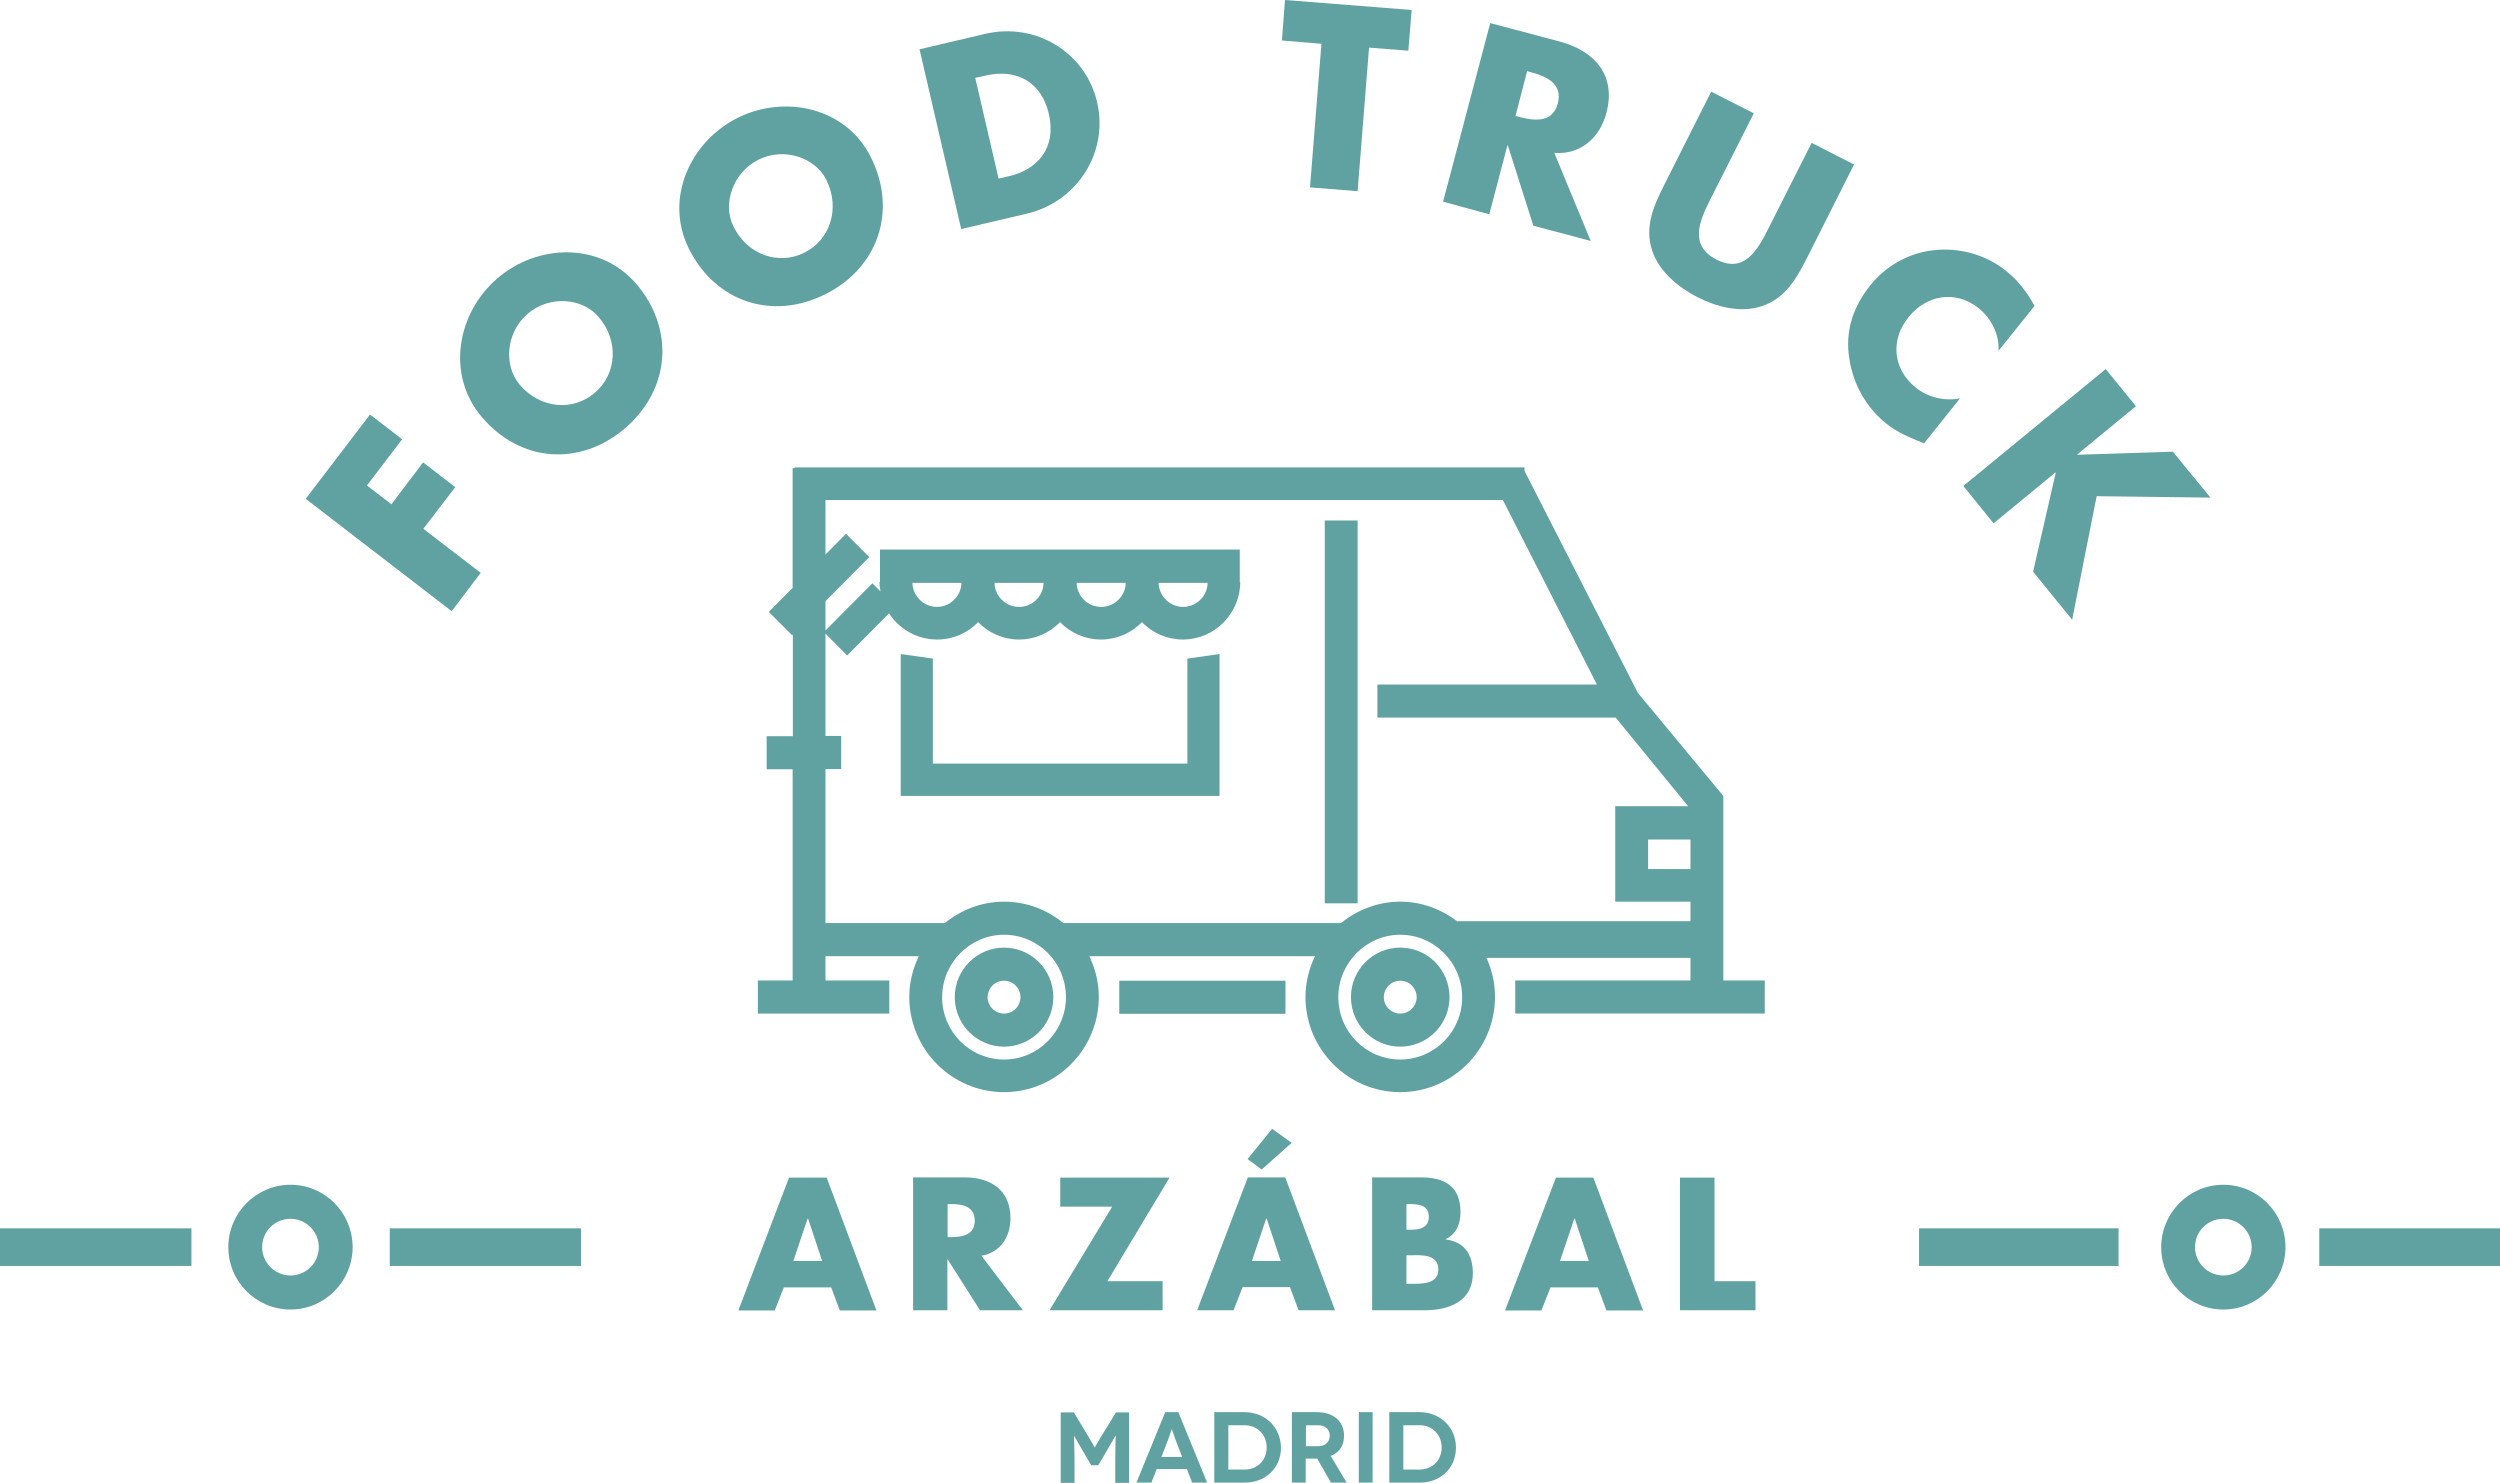 <svg xmlns="http://www.w3.org/2000/svg" xmlns:xlink="http://www.w3.org/1999/xlink" id="Capa_1" x="0px" y="0px" viewBox="0 0 105 62.27" style="enable-background:new 0 0 105 62.27;" xml:space="preserve"><style type="text/css">	.st0{fill:#0F4425;}	.st1{fill:#8300B8;}	.st2{fill:#092181;}	.st3{fill:#60A2A2;}	.st4{fill:#E7383D;}	.st5{fill:#EAEAEA;}	.st6{fill:#FFFFFF;}</style><g>	<path class="st3" d="M42.17,39.8c-1.14,0-2.07,0.93-2.07,2.08s0.93,2.08,2.07,2.08s2.07-0.93,2.07-2.08S43.31,39.8,42.17,39.8z   M42.17,42.57c-0.38,0-0.69-0.31-0.69-0.69c0-0.38,0.31-0.69,0.69-0.69s0.69,0.31,0.69,0.69C42.86,42.26,42.55,42.57,42.17,42.57z"></path>	<path class="st3" d="M58.81,39.8c-1.14,0-2.07,0.93-2.07,2.08s0.93,2.08,2.07,2.08s2.07-0.93,2.07-2.08S59.96,39.8,58.81,39.8z   M58.81,42.57c-0.38,0-0.69-0.31-0.69-0.69c0-0.38,0.31-0.69,0.69-0.69s0.69,0.31,0.69,0.69C59.5,42.26,59.19,42.57,58.81,42.57z"></path>	<rect x="47.01" y="41.19" class="st3" width="6.98" height="1.39"></rect>	<path class="st3" d="M72.38,33.43L72.38,33.43L72.38,33.43l-3.59-4.33l-4.76-9.32v-0.15H33.37v0.03h-0.08v5.03l-1,1.01l0.98,0.98  l0.03-0.03v4.27H32.2v1.39h1.09v8.87h-1.46v1.39h5.52v-1.39h-2.68v-1.02h3.92c-0.25,0.52-0.4,1.1-0.4,1.71c0,2.21,1.79,4,3.98,4  s3.98-1.8,3.98-4c0-0.62-0.15-1.19-0.4-1.71h9.48c-0.25,0.52-0.4,1.1-0.4,1.71c0,2.21,1.79,4,3.98,4s3.98-1.8,3.98-4  c0-0.59-0.13-1.14-0.36-1.64H71v0.95h-7.36v1.39h10.48v-1.39h-1.74V33.43z M71,36.5h-1.78v-1.24H71V36.5z M42.17,44.5  c-1.44,0-2.6-1.17-2.6-2.62c0-1.44,1.17-2.62,2.6-2.62c1.44,0,2.6,1.17,2.6,2.62C44.77,43.32,43.61,44.5,42.17,44.5z M58.81,44.5  c-1.44,0-2.6-1.17-2.6-2.62c0-1.44,1.17-2.62,2.6-2.62s2.6,1.17,2.6,2.62C61.42,43.32,60.25,44.5,58.81,44.5z M61.22,38.71  c-0.67-0.52-1.5-0.84-2.41-0.84c-0.95,0-1.81,0.35-2.49,0.9H44.66c-0.68-0.56-1.54-0.9-2.49-0.9s-1.81,0.35-2.49,0.9h-5.01v-6.47  h0.66v-1.39h-0.66v-4.3l0.91,0.92l1.76-1.77c0.43,0.66,1.17,1.1,2.02,1.1c0.68,0,1.29-0.28,1.72-0.73  c0.44,0.45,1.05,0.73,1.72,0.73s1.29-0.28,1.72-0.73c0.44,0.45,1.05,0.73,1.72,0.73s1.29-0.28,1.72-0.73  c0.44,0.45,1.05,0.73,1.72,0.73c1.33,0,2.41-1.09,2.41-2.42h-0.02v-1.36H36.96v1.36h-0.02c0,0.14,0.02,0.27,0.04,0.4l-0.34-0.34  l-1.97,1.98v-1.23l1.84-1.85l-0.98-0.98l-0.86,0.87v-2.29h28.45l3.95,7.75h-9.22v1.39h10.01l3.04,3.72h-3.06v4.01H71v0.82H61.22z   M38.32,24.48h2.06c-0.01,0.56-0.47,1.01-1.03,1.01S38.34,25.04,38.32,24.48z M41.77,24.48h2.06c-0.01,0.56-0.47,1.01-1.03,1.01  C42.24,25.49,41.78,25.04,41.77,24.48z M45.22,24.48h2.06c-0.01,0.56-0.47,1.01-1.03,1.01S45.23,25.04,45.22,24.48z M48.66,24.48  h2.06c-0.01,0.56-0.47,1.01-1.03,1.01S48.68,25.04,48.66,24.48z"></path>	<polygon class="st3" points="49.87,32.07 39.18,32.07 39.18,27.66 37.83,27.47 37.83,33.43 51.22,33.43 51.22,27.47 49.87,27.66    "></polygon>	<rect x="55.64" y="21.86" class="st3" width="1.38" height="16.08"></rect>	<path class="st3" d="M93.38,49.76c-1.44,0-2.61,1.18-2.61,2.62c0,1.45,1.17,2.62,2.61,2.62c1.44,0,2.61-1.18,2.61-2.62  C95.99,50.93,94.82,49.76,93.38,49.76z M93.38,53.57c-0.66,0-1.19-0.54-1.19-1.19c0-0.66,0.53-1.19,1.19-1.19s1.19,0.54,1.19,1.19  C94.57,53.04,94.04,53.57,93.38,53.57z"></path>	<path class="st3" d="M12.2,49.76c-1.44,0-2.61,1.18-2.61,2.62c0,1.45,1.17,2.62,2.61,2.62c1.44,0,2.61-1.18,2.61-2.62  C14.81,50.93,13.64,49.76,12.2,49.76z M12.2,53.57c-0.66,0-1.19-0.54-1.19-1.19c0-0.66,0.53-1.19,1.19-1.19s1.19,0.54,1.19,1.19  C13.39,53.04,12.86,53.57,12.2,53.57z"></path>	<path class="st3" d="M33.14,49.46l-2.13,5.58h1.53l0.38-0.97h1.99l0.36,0.97h1.54l-2.09-5.58H33.14z M33.32,52.96l0.6-1.78h0.02  l0.59,1.78H33.32z"></path>	<path class="st3" d="M42.44,51.17c0-1.19-0.83-1.72-1.93-1.72h-2.16v5.58h1.44v-2.14h0.01l1.36,2.14h1.8l-1.74-2.29  C42.02,52.61,42.44,51.94,42.44,51.17z M39.94,51.96H39.8v-1.39h0.14c0.47,0,1,0.09,1,0.7C40.94,51.87,40.41,51.96,39.94,51.96z"></path>	<polygon class="st3" points="48.83,55.03 48.83,53.81 46.51,53.81 49.12,49.46 44.53,49.46 44.53,50.68 46.71,50.68 44.08,55.03    "></polygon>	<polygon class="st3" points="52.4,48.68 52.99,49.12 54.25,48 53.43,47.41  "></polygon>	<path class="st3" d="M56.07,55.03l-2.09-5.58h-1.57l-2.13,5.58h1.53l0.38-0.97h1.99l0.36,0.97H56.07z M52.58,52.96l0.6-1.78h0.02  l0.59,1.78H52.58z"></path>	<path class="st3" d="M60.73,52.06v-0.02c0.45-0.23,0.61-0.64,0.61-1.14c0-1.07-0.66-1.45-1.65-1.45h-2.06v5.58h2.22  c1.02,0,2.01-0.38,2.01-1.55C61.86,52.7,61.52,52.16,60.73,52.06z M59.07,50.57h0.1c0.39,0,0.84,0.03,0.84,0.54  c0,0.47-0.4,0.54-0.78,0.54h-0.16V50.57z M59.25,53.92h-0.18v-1.2h0.15c0.47,0,1.19-0.07,1.19,0.61  C60.4,53.95,59.68,53.92,59.25,53.92z"></path>	<path class="st3" d="M65.35,49.46l-2.14,5.58h1.53l0.38-0.97h1.99l0.36,0.97h1.54l-2.09-5.58H65.35z M65.52,52.96l0.6-1.78h0.02  l0.59,1.78H65.52z"></path>	<polygon class="st3" points="72.01,49.46 70.56,49.46 70.56,55.03 73.73,55.03 73.73,53.81 72.01,53.81  "></polygon>	<polygon class="st3" points="20.19,24.06 17.78,22.21 19.12,20.46 17.77,19.42 16.44,21.18 15.41,20.39 16.89,18.45 15.54,17.41   12.84,20.95 18.97,25.67  "></polygon>	<path class="st3" d="M20.89,11.69c-1.69,1.45-2.17,4.05-0.65,5.83c1.63,1.91,4.13,2.08,6.02,0.46c1.88-1.62,2.09-4.14,0.47-6.05  C25.2,10.15,22.58,10.24,20.89,11.69z M24.99,16.49c-0.91,0.79-2.29,0.69-3.16-0.33c-0.69-0.81-0.58-2.2,0.33-2.98  c0.91-0.78,2.29-0.68,2.98,0.13C26.01,14.32,25.9,15.71,24.99,16.49z"></path>	<path class="st3" d="M34.66,12.36c2.22-1.11,3.04-3.5,1.92-5.75c-1.04-2.1-3.61-2.65-5.6-1.66c-1.99,1-3.09,3.39-2.05,5.49  C30.05,12.69,32.44,13.47,34.66,12.36z M30.81,9.52c-0.48-0.96-0.03-2.27,1.04-2.81c1.07-0.54,2.39-0.1,2.86,0.85  c0.59,1.2,0.15,2.51-0.92,3.05C32.72,11.15,31.4,10.72,30.81,9.52z"></path>	<path class="st3" d="M43.14,8.97c2.08-0.49,3.43-2.55,2.94-4.67c-0.49-2.12-2.6-3.37-4.69-2.88l-2.77,0.65l1.75,7.55L43.14,8.97z   M41.42,3.17c1.26-0.29,2.32,0.26,2.63,1.61c0.34,1.47-0.51,2.35-1.67,2.62l-0.44,0.1l-0.98-4.23L41.42,3.17z"></path>	<polygon class="st3" points="55.02,7.87 57.02,8.03 57.5,2 59.15,2.13 59.29,0.42 53.97,0 53.84,1.7 55.5,1.84  "></polygon>	<path class="st3" d="M63.31,6.11l0.02,0l1.07,3.37l2.41,0.64l-1.53-3.7c1.11,0.09,1.92-0.65,2.19-1.68c0.42-1.6-0.51-2.61-1.98-3  l-2.9-0.77l-1.98,7.5L62.55,9L63.31,6.11z M64.14,2.99l0.19,0.05c0.63,0.17,1.31,0.48,1.1,1.3c-0.22,0.82-0.96,0.74-1.59,0.58  l-0.19-0.05L64.14,2.99z"></path>	<path class="st3" d="M76.09,6l-1.84,3.64c-0.45,0.9-1.01,1.85-2.16,1.26c-1.15-0.59-0.72-1.6-0.27-2.5l1.84-3.64l-1.79-0.91  l-1.96,3.89c-0.45,0.89-0.86,1.79-0.51,2.81c0.29,0.86,1.09,1.52,1.89,1.93c0.8,0.41,1.81,0.67,2.67,0.39  c1.02-0.32,1.5-1.18,1.95-2.07l1.96-3.89L76.09,6z"></path>	<path class="st3" d="M82.32,16.73c-0.64,0.13-1.35-0.04-1.86-0.45c-0.97-0.79-1.07-2.01-0.3-2.96c0.75-0.94,1.99-1.15,2.95-0.37  c0.53,0.43,0.86,1.09,0.83,1.78l1.51-1.88c-0.31-0.57-0.68-1.06-1.18-1.46c-0.84-0.69-1.99-1.01-3.07-0.88  c-1.05,0.12-2,0.66-2.66,1.49c-0.72,0.9-1.05,1.92-0.87,3.06c0.16,1.07,0.7,2.04,1.54,2.72c0.49,0.39,0.96,0.58,1.6,0.84  L82.32,16.73z"></path>	<polygon class="st3" points="83.73,21.98 86.33,19.84 86.34,19.86 85.39,24.01 87.03,26.03 88.06,20.84 92.84,20.9 91.26,18.97   87.26,19.1 87.24,19.09 89.71,17.06 88.44,15.5 82.46,20.41  "></polygon>	<path class="st3" d="M46.25,60.33c-0.23,0.38-0.27,0.47-0.27,0.47h0c0,0-0.04-0.09-0.27-0.47l-0.61-1.01h-0.55v2.96h0.58v-0.93  c0-0.62-0.03-1.05-0.02-1.05h0c0,0,0.21,0.36,0.26,0.45l0.46,0.79h0.3l0.46-0.79c0.05-0.09,0.26-0.45,0.26-0.45h0.01  c0,0-0.02,0.43-0.02,1.05v0.93h0.58v-2.96h-0.55L46.25,60.33z"></path>	<path class="st3" d="M48.94,59.31l-1.21,2.96h0.63l0.22-0.57h1.27l0.22,0.57h0.63l-1.21-2.96H48.94z M48.78,61.19l0.29-0.75  c0.06-0.17,0.14-0.41,0.14-0.41h0.01c0,0,0.08,0.24,0.14,0.41l0.29,0.75H48.78z"></path>	<path class="st3" d="M52.27,59.31H51v2.96h1.28c0.84,0,1.52-0.58,1.52-1.47C53.79,59.92,53.11,59.31,52.27,59.31z M52.28,61.72  h-0.69v-1.86h0.69c0.5,0,0.92,0.37,0.92,0.94C53.19,61.38,52.77,61.72,52.28,61.72z"></path>	<path class="st3" d="M56.45,60.3c0-0.6-0.43-0.99-1.16-0.99h-1.03v2.96h0.58v-1.01h0.45h0.03l0.58,1.01h0.66l-0.67-1.12  C56.26,61,56.45,60.71,56.45,60.3z M55.37,60.74h-0.52v-0.88h0.52c0.32,0,0.48,0.21,0.48,0.44C55.85,60.52,55.7,60.74,55.37,60.74z  "></path>	<rect x="57.07" y="59.31" class="st3" width="0.58" height="2.96"></rect>	<path class="st3" d="M59.62,59.31h-1.27v2.96h1.28c0.84,0,1.52-0.58,1.52-1.47C61.15,59.92,60.46,59.31,59.62,59.31z M59.63,61.72  h-0.69v-1.86h0.69c0.5,0,0.92,0.37,0.92,0.94C60.54,61.38,60.12,61.72,59.63,61.72z"></path>	<rect x="16.37" y="51.59" class="st3" width="8.03" height="1.58"></rect>	<rect y="51.59" class="st3" width="8.04" height="1.58"></rect>	<rect x="97.41" y="51.59" class="st3" width="7.6" height="1.58"></rect>	<rect x="80.6" y="51.59" class="st3" width="8.38" height="1.58"></rect></g></svg>